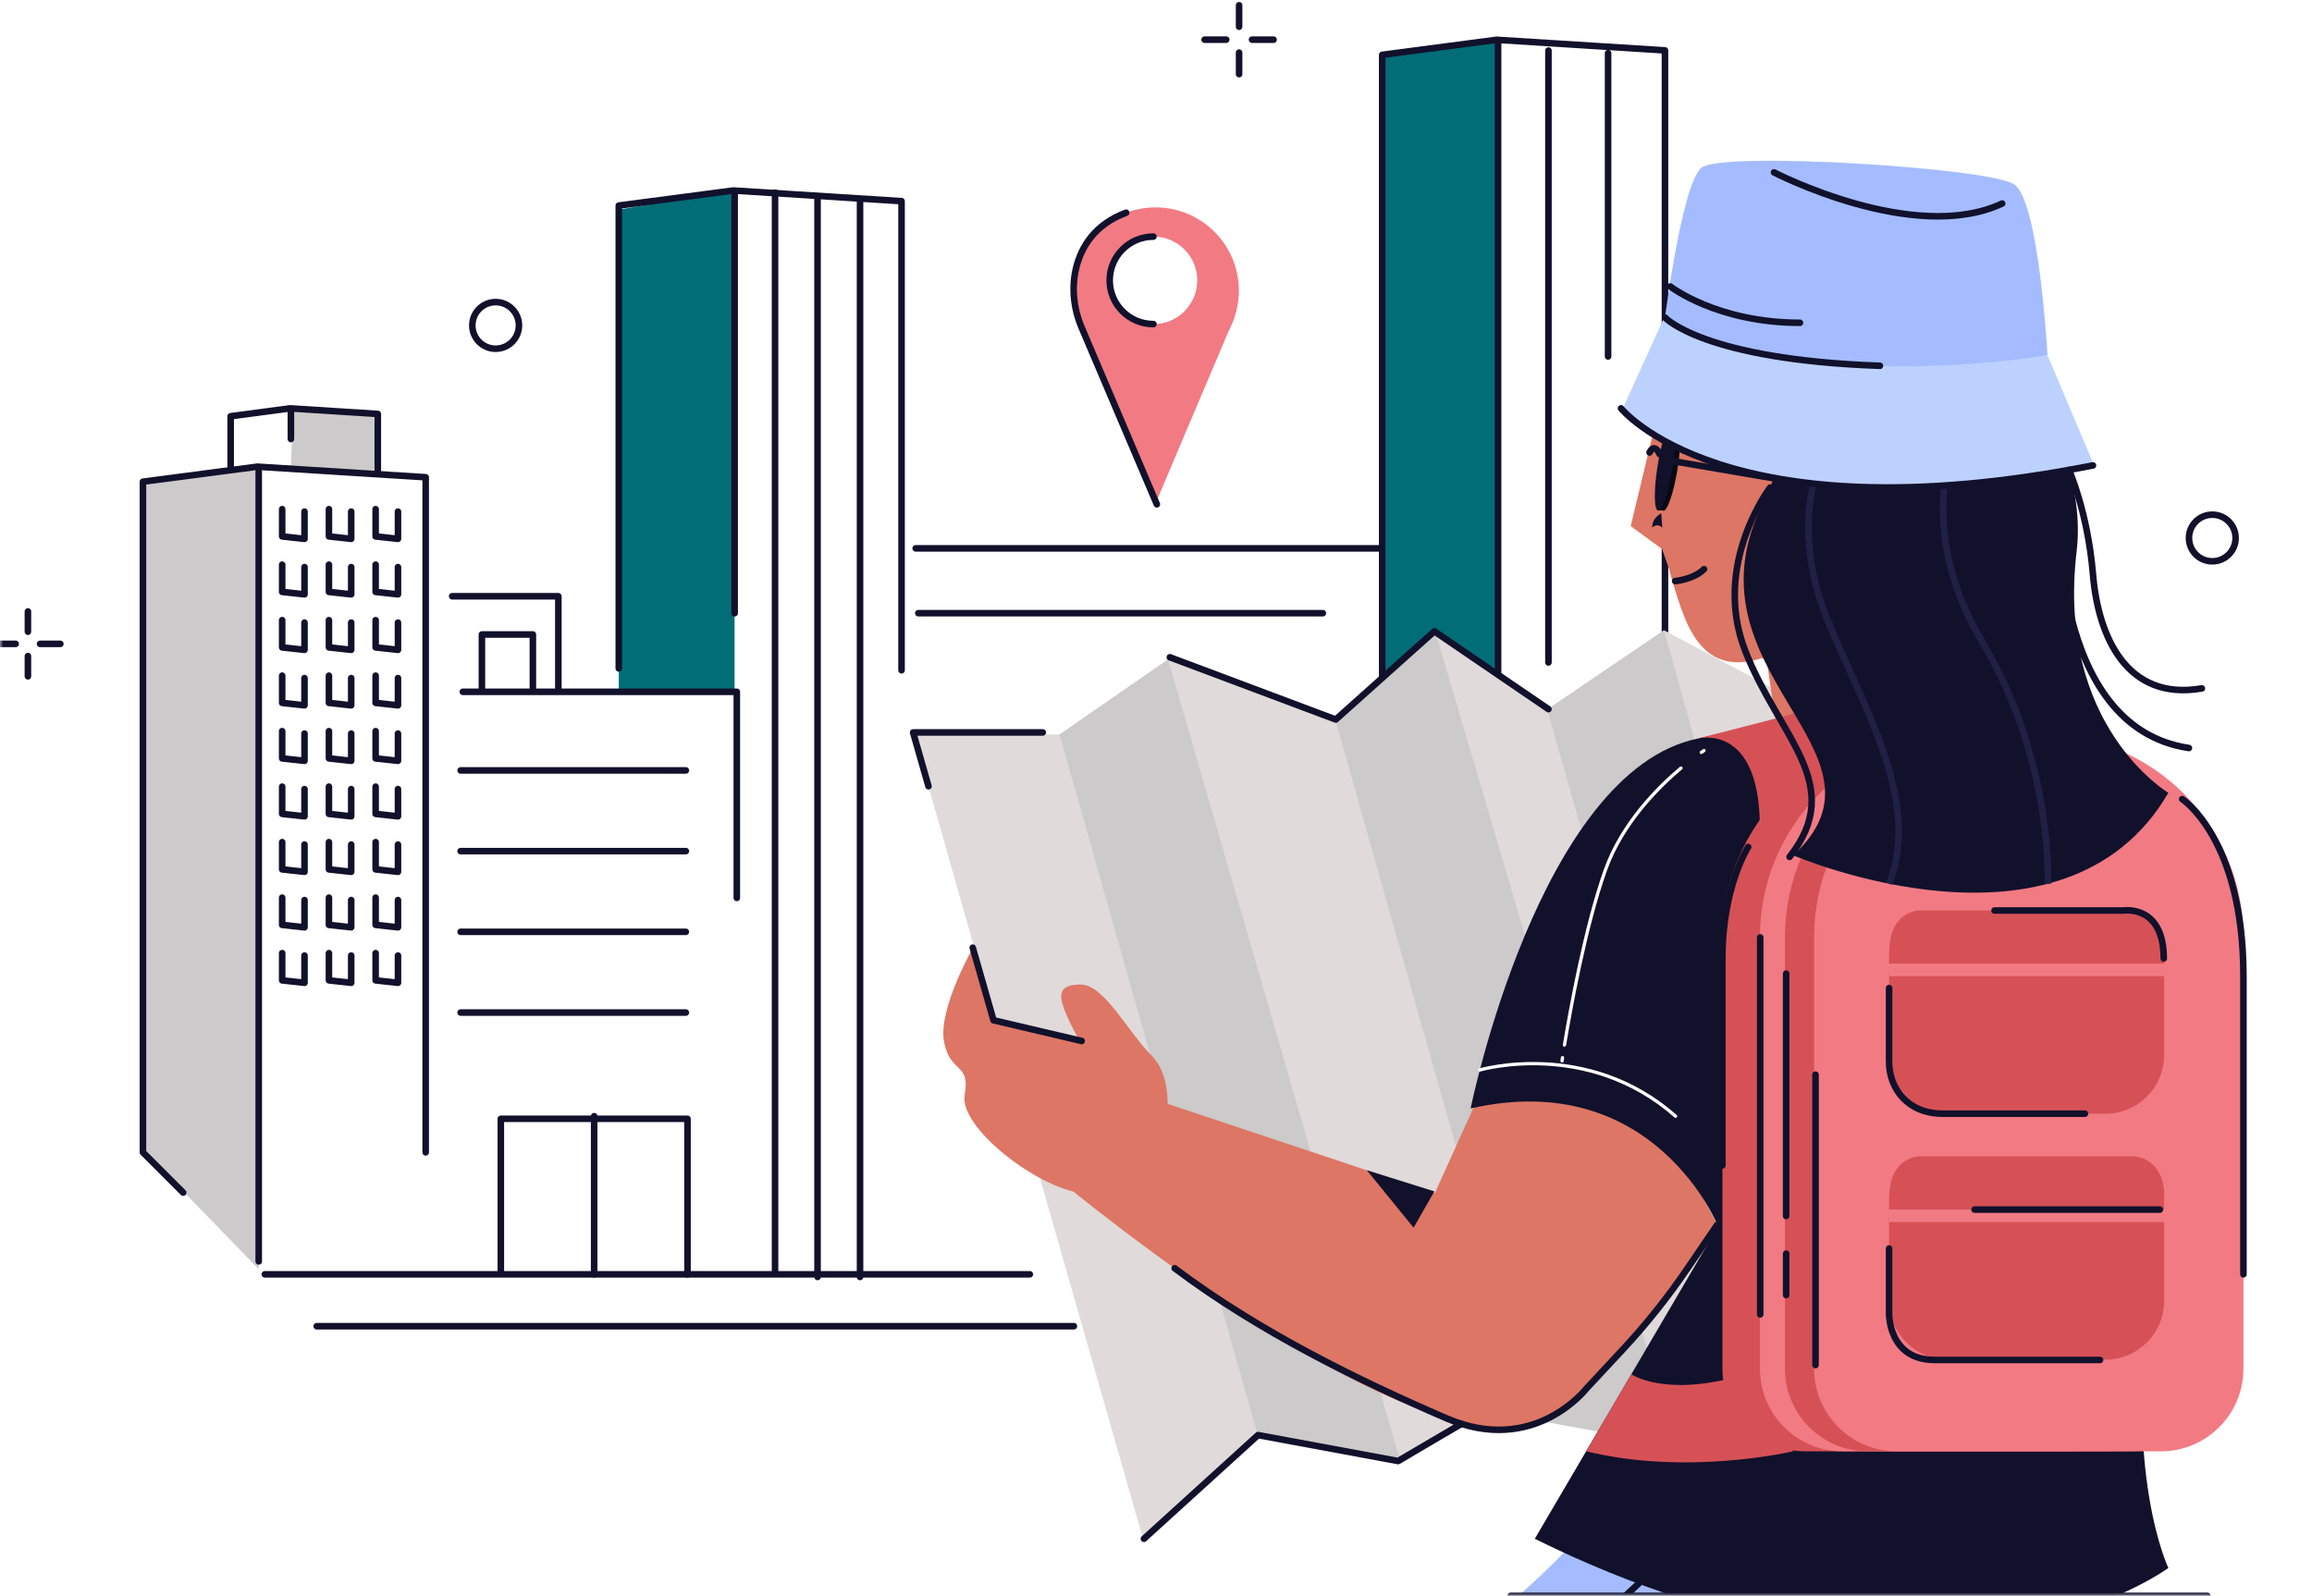 <svg width="352" height="243" viewBox="0 0 352 243" fill="none" xmlns="http://www.w3.org/2000/svg">
<mask id="mask0_6_372" style="mask-type:alpha" maskUnits="userSpaceOnUse" x="0" y="0" width="352" height="243">
<rect width="352" height="243" fill="#D9D9D9"/>
</mask>
<g mask="url(#mask0_6_372)">
<g filter="url(#filter0_d_6_372)">
<path d="M4.25 93.1V96.19" stroke="#11112C" stroke-linecap="round" stroke-linejoin="round"/>
<path d="M4.25 99.89V102.98" stroke="#11112C" stroke-linecap="round" stroke-linejoin="round"/>
<path d="M9.19 98.04H6.1" stroke="#11112C" stroke-linecap="round" stroke-linejoin="round"/>
<path d="M2.39 98.04H-0.69" stroke="#11112C" stroke-linecap="round" stroke-linejoin="round"/>
<path d="M111.78 106.4H66.77V193.26H111.78V106.4Z" fill="white"/>
<path d="M44.26 71.38L44.66 62.21L57.19 62.97L57.51 71.38C57.51 71.38 57.84 72.15 56.54 72.15C55.24 72.15 44.24 71.38 44.24 71.38H44.26Z" fill="#CCCACA"/>
<path d="M21.76 175.09V73.96L36.7 71.37C36.7 71.37 39.39 69.59 39.39 74.04V193.25L21.76 175.09Z" fill="#CCCACA"/>
<path d="M64.81 175.47V72.67L39.17 71.06L21.76 73.35V175.47L27.89 181.6" stroke="#11112C" stroke-linecap="round" stroke-linejoin="round"/>
<path d="M39.39 71.38V192.07" stroke="#11112C" stroke-linecap="round" stroke-linejoin="round"/>
<path d="M42.96 77.53V81.68L46.36 82.05V77.9" stroke="#11112C" stroke-linecap="round" stroke-linejoin="round"/>
<path d="M42.96 85.98V90.13L46.36 90.5V86.35" stroke="#11112C" stroke-linecap="round" stroke-linejoin="round"/>
<path d="M42.96 94.43V98.58L46.36 98.95V94.8" stroke="#11112C" stroke-linecap="round" stroke-linejoin="round"/>
<path d="M42.96 102.88V107.03L46.36 107.4V103.25" stroke="#11112C" stroke-linecap="round" stroke-linejoin="round"/>
<path d="M42.96 111.33V115.48L46.36 115.85V111.7" stroke="#11112C" stroke-linecap="round" stroke-linejoin="round"/>
<path d="M42.96 119.78V123.93L46.36 124.3V120.15" stroke="#11112C" stroke-linecap="round" stroke-linejoin="round"/>
<path d="M42.96 128.23V132.38L46.36 132.75V128.6" stroke="#11112C" stroke-linecap="round" stroke-linejoin="round"/>
<path d="M42.96 136.68V140.83L46.36 141.2V137.05" stroke="#11112C" stroke-linecap="round" stroke-linejoin="round"/>
<path d="M42.96 145.13V149.28L46.36 149.65V145.5" stroke="#11112C" stroke-linecap="round" stroke-linejoin="round"/>
<path d="M50.08 77.53V81.68L53.47 82.05V77.9" stroke="#11112C" stroke-linecap="round" stroke-linejoin="round"/>
<path d="M50.08 85.98V90.13L53.47 90.5V86.35" stroke="#11112C" stroke-linecap="round" stroke-linejoin="round"/>
<path d="M50.08 94.43V98.58L53.47 98.95V94.8" stroke="#11112C" stroke-linecap="round" stroke-linejoin="round"/>
<path d="M50.08 102.88V107.03L53.47 107.4V103.25" stroke="#11112C" stroke-linecap="round" stroke-linejoin="round"/>
<path d="M50.08 111.33V115.48L53.47 115.85V111.7" stroke="#11112C" stroke-linecap="round" stroke-linejoin="round"/>
<path d="M50.08 119.78V123.93L53.47 124.3V120.15" stroke="#11112C" stroke-linecap="round" stroke-linejoin="round"/>
<path d="M50.08 128.23V132.38L53.47 132.75V128.6" stroke="#11112C" stroke-linecap="round" stroke-linejoin="round"/>
<path d="M50.08 136.68V140.83L53.47 141.2V137.05" stroke="#11112C" stroke-linecap="round" stroke-linejoin="round"/>
<path d="M50.08 145.13V149.28L53.47 149.65V145.5" stroke="#11112C" stroke-linecap="round" stroke-linejoin="round"/>
<path d="M57.19 77.53V81.68L60.59 82.05V77.9" stroke="#11112C" stroke-linecap="round" stroke-linejoin="round"/>
<path d="M57.19 85.98V90.13L60.59 90.5V86.35" stroke="#11112C" stroke-linecap="round" stroke-linejoin="round"/>
<path d="M57.19 94.43V98.58L60.59 98.95V94.8" stroke="#11112C" stroke-linecap="round" stroke-linejoin="round"/>
<path d="M57.19 102.88V107.03L60.59 107.4V103.25" stroke="#11112C" stroke-linecap="round" stroke-linejoin="round"/>
<path d="M57.19 111.33V115.48L60.59 115.85V111.7" stroke="#11112C" stroke-linecap="round" stroke-linejoin="round"/>
<path d="M57.19 119.78V123.93L60.59 124.3V120.15" stroke="#11112C" stroke-linecap="round" stroke-linejoin="round"/>
<path d="M57.19 128.23V132.38L60.59 132.75V128.6" stroke="#11112C" stroke-linecap="round" stroke-linejoin="round"/>
<path d="M57.19 136.68V140.83L60.59 141.2V137.05" stroke="#11112C" stroke-linecap="round" stroke-linejoin="round"/>
<path d="M57.19 145.13V149.28L60.59 149.65V145.5" stroke="#11112C" stroke-linecap="round" stroke-linejoin="round"/>
<path d="M94.21 105.61V31.92L109.15 29.33C109.15 29.33 111.84 27.55 111.84 32V105.61H94.21Z" fill="#006D77"/>
<path d="M94.21 101.78V31.3L111.62 29.01L137.26 30.63V102.06" stroke="#11112C" stroke-linecap="round" stroke-linejoin="round"/>
<path d="M111.85 29.33V93.37" stroke="#11112C" stroke-linecap="round" stroke-linejoin="round"/>
<path d="M118 29.33V193.65" stroke="#11112C" stroke-linecap="round" stroke-linejoin="round"/>
<path d="M124.47 29.98V194.44" stroke="#11112C" stroke-linecap="round" stroke-linejoin="round"/>
<path d="M130.94 30.63V194.44" stroke="#11112C" stroke-linecap="round" stroke-linejoin="round"/>
<path d="M35.12 71.38V63.38L44.17 62.18L57.52 63.03V72.03" stroke="#11112C" stroke-linecap="round" stroke-linejoin="round"/>
<path d="M44.29 62.35V66.85" stroke="#11112C" stroke-linecap="round" stroke-linejoin="round"/>
<path d="M70.46 105.34H112.18V136.72" stroke="#11112C" stroke-linecap="round" stroke-linejoin="round"/>
<path d="M68.84 90.79H85.01V105.14" stroke="#11112C" stroke-linecap="round" stroke-linejoin="round"/>
<path d="M73.37 105.02V96.61H81.13V105.02" stroke="#11112C" stroke-linecap="round" stroke-linejoin="round"/>
<path d="M70.13 117.31H104.42" stroke="#11112C" stroke-linecap="round" stroke-linejoin="round"/>
<path d="M70.13 129.6H104.42" stroke="#11112C" stroke-linecap="round" stroke-linejoin="round"/>
<path d="M70.13 141.89H104.42" stroke="#11112C" stroke-linecap="round" stroke-linejoin="round"/>
<path d="M70.13 154.18H104.42" stroke="#11112C" stroke-linecap="round" stroke-linejoin="round"/>
<path d="M139.41 83.5H211.27V99.29" stroke="#11112C" stroke-linecap="round" stroke-linejoin="round"/>
<path d="M139.81 93.37H201.4" stroke="#11112C" stroke-linecap="round" stroke-linejoin="round"/>
<path d="M210.44 107.94V8.49L227.85 6.12C227.85 6.12 228.07 4.6 228.07 9.05V114.09L210.44 107.94Z" fill="#006D77"/>
<path d="M210.44 110.46V8.35L227.85 6.06L253.49 7.67V110.46" stroke="#11112C" stroke-linecap="round" stroke-linejoin="round"/>
<path d="M228.08 6.38V118.94" stroke="#11112C" stroke-linecap="round" stroke-linejoin="round"/>
<path d="M253.91 85.87C253.91 85.87 255.49 92.19 257.07 95.35C258.65 98.51 261.94 103.36 270.49 99.3C279.05 95.24 253.91 85.88 253.91 85.88V85.87Z" fill="#DD7664"/>
<path d="M151.18 154.35L139.12 111.84H161.33L177.83 100.41L203.22 109.93L218.45 95.97L235.58 108.03L253.35 95.97L270.16 104.92L295.86 209.56L276.88 203.35L253.35 217.81L228.6 212.73L213.37 222.89L191.79 218.44L174.03 234.31L151.18 154.35Z" fill="#E0DADA"/>
<path d="M161.33 111.84L191.55 218.72L213.24 222.67L177.83 100.41L161.33 111.84Z" fill="#CCCACA"/>
<path d="M203.22 109.3L233.43 216.18L255.12 220.14L218.45 95.97L203.22 109.3Z" fill="#CCCACA"/>
<path d="M235.58 108.03L265.79 214.91L287.48 218.87L253.35 95.97L235.58 108.03Z" fill="#CCCACA"/>
<path d="M301.04 105.16C301.04 105.16 305.29 61.75 294.43 49.48C283.58 37.21 260.46 45.23 254.79 56.09C249.13 66.94 248.66 93.84 268.95 100.44L270.37 109.88C270.37 109.88 295.85 109.41 301.04 105.16Z" fill="#DD7664"/>
<path d="M261.6 186.72C261.6 186.72 255.07 199.25 238.12 214.64C221.35 229.87 161.34 179.74 161.34 179.74L174.67 167.05L218.46 181.65L236.86 141.04L261.61 186.73L261.6 186.72Z" fill="#DD7664"/>
<path d="M318.07 236.85C318.07 236.85 341.55 274.29 330.13 298.4C318.71 322.51 194.33 315.53 184.18 298.4C174.03 281.27 222.89 253.98 240.02 234.31L318.07 236.85Z" fill="#A4BCFF"/>
<path d="M223.9 168.78C223.9 168.78 234.31 117.55 258.42 112.47C282.53 107.39 298.4 96.61 322.51 116.28C331.21 123.38 332.03 167.05 327.59 195.6C323.15 224.16 330.13 238.75 330.13 238.75C330.13 238.75 295.23 264.77 233.67 234.31L261.59 186.72C261.59 186.72 251.82 162.44 223.9 168.78Z" fill="#11112C"/>
<path d="M293.08 111.84H296.75C313.77 111.84 327.6 125.66 327.6 142.69V208.42C327.6 215.36 321.97 220.99 315.03 220.99H274.81C267.87 220.99 262.24 215.36 262.24 208.42V142.69C262.24 125.67 276.06 111.84 293.09 111.84H293.08Z" fill="#D65156"/>
<path d="M298.79 111.84H302.46C319.48 111.84 333.31 125.66 333.31 142.69V208.42C333.31 215.36 327.68 220.99 320.74 220.99H280.52C273.58 220.99 267.95 215.36 267.95 208.42V142.69C267.95 125.67 281.77 111.84 298.8 111.84H298.79Z" fill="#F27A83"/>
<path d="M302.6 111.84H306.27C323.29 111.84 337.12 125.66 337.12 142.69V208.42C337.12 215.36 331.49 220.99 324.55 220.99H284.33C277.39 220.99 271.76 215.36 271.76 208.42V142.69C271.76 125.67 285.58 111.84 302.61 111.84H302.6Z" fill="#D65156"/>
<path d="M307.04 111.84H310.71C327.73 111.84 341.56 125.66 341.56 142.69V208.42C341.56 215.36 335.93 220.99 328.99 220.99H288.77C281.83 220.99 276.2 215.36 276.2 208.42V142.69C276.2 125.67 290.02 111.84 307.05 111.84H307.04Z" fill="#F27A83"/>
<path d="M320.55 177.2H296.55C291.613 177.2 287.61 181.203 287.61 186.14V198.09C287.61 203.028 291.613 207.03 296.55 207.03H320.55C325.487 207.03 329.49 203.028 329.49 198.09V186.14C329.49 181.203 325.487 177.2 320.55 177.2Z" fill="#D65156"/>
<path d="M320.55 139.76H296.55C291.613 139.76 287.61 143.763 287.61 148.7V160.65C287.61 165.587 291.613 169.59 296.55 169.59H320.55C325.487 169.59 329.49 165.587 329.49 160.65V148.7C329.49 143.763 325.487 139.76 320.55 139.76Z" fill="#D65156"/>
<path d="M287.61 146.84H329.49V144.2C329.49 144.2 329.62 139.43 325.11 138.64H291.99C291.99 138.64 289.28 138.77 288.13 141.8C288.13 141.8 287.61 142.93 287.61 145.47V146.84Z" fill="#D65156"/>
<path d="M287.61 184.28H329.49V181.64C329.49 181.64 329.62 176.87 325.11 176.08H291.99C291.99 176.08 289.28 176.21 288.13 179.24C288.13 179.24 287.61 180.37 287.61 182.91V184.28Z" fill="#D65156"/>
<path d="M317.44 128.97C317.44 130.72 314.46 132.14 310.78 132.14C307.1 132.14 304.12 130.72 304.12 128.97C304.12 127.22 307.1 125.8 310.78 125.8C314.46 125.8 317.44 127.22 317.44 128.97Z" fill="#F4D16C"/>
<path d="M329.49 184.18H287.61V186.08H329.49V184.18Z" fill="#F27A83"/>
<path d="M329.49 146.74H287.61V148.64H329.49V146.74Z" fill="#F27A83"/>
<path d="M177.5 171.18C177.5 171.18 178.9 164.3 175.3 160.7C171.7 157.1 168.12 149.91 164.51 149.91C160.9 149.91 161.28 151.81 162.18 154.06C163.08 156.31 164.43 158.56 164.43 158.56L150.92 155.41L148.22 144.15C148.22 144.15 142.81 153.61 143.72 158.57C144.62 163.53 147.77 161.72 146.87 166.68C145.97 171.64 157.76 180.74 164.52 181.64C171.28 182.54 177.51 171.18 177.51 171.18H177.5Z" fill="#DD7664"/>
<path d="M252.55 62.33L248.27 80.11L253.08 83.62L252.55 62.33Z" fill="#DD7664"/>
<path d="M258.42 112.47C258.42 112.47 267.94 109.83 267.94 126.06L281.9 115.01C281.9 115.01 281.27 112.21 276.19 107.9L258.42 112.47Z" fill="#D65156"/>
<path d="M253.35 77.74L252.63 77.7L252.33 77.18H253.12L253.35 77.74Z" fill="#080811"/>
<path d="M273.05 220.98C273.05 220.98 256.93 224.79 241.5 220.98L248.37 209.26C248.37 209.26 253.35 212.73 264.77 209.55L265.4 213.99L273.04 220.97L273.05 220.98Z" fill="#D65156"/>
<path d="M253.35 55.99C253.35 55.99 277.66 58.57 268.58 76.3C255.25 102.32 290.16 114.37 273.02 130.24C273.02 130.24 314.27 148.01 330.13 120.72C330.13 120.72 313 110.57 316.17 83.91C319.34 57.26 281.27 19.82 253.35 55.99Z" fill="#11112C"/>
<path d="M255.42 71.31C254.84 74.97 253.86 77.86 253.23 77.76C252.6 77.66 252.57 74.61 253.15 70.95C253.73 67.29 254.71 64.4 255.34 64.5C255.97 64.6 256 67.65 255.42 71.31Z" fill="#080811"/>
<path d="M254.63 71.31C254.05 74.97 253.07 77.86 252.44 77.76C251.81 77.66 251.78 74.61 252.36 70.95C252.94 67.29 253.92 64.4 254.55 64.5C255.18 64.6 255.21 67.65 254.63 71.31Z" fill="#11112C"/>
<path d="M276.51 72.17C276.51 72.17 273.02 81.37 278.1 94.06C283.18 106.75 292.7 121.75 287.62 134.56" stroke="#202044" stroke-miterlimit="10"/>
<path d="M298.09 65.83C298.09 65.83 291.04 79.8 301.86 97.88C312.68 115.96 311.77 134.56 311.77 134.56" stroke="#202044" stroke-miterlimit="10"/>
<path d="M253.14 51.02C253.14 51.02 255.89 28.07 259.06 25.53C262.23 22.99 302.85 25.53 306.65 28.07C310.46 30.61 311.73 54.09 311.73 54.09C311.73 54.09 289.52 59.8 285.08 59.17C280.64 58.54 253.14 51.02 253.14 51.02Z" fill="#A4BCFF"/>
<path d="M247 62.34C247 62.34 259.69 82.01 318.71 70.59L311.73 54.09C311.73 54.09 275.56 60.44 253.35 48.38L247 62.34Z" fill="#BDD1FF"/>
<path d="M188.62 44.27C188.62 37.26 182.94 31.58 175.93 31.58C168.92 31.58 163.24 37.26 163.24 44.27C163.24 47.07 164.16 49.65 165.69 51.74H165.68L175.93 76.63L186.18 51.74H186.17C187.7 49.64 188.62 47.06 188.62 44.27Z" fill="#F27A83"/>
<path d="M164.31 49.35L175.93 76.64L187.98 48.24L186.08 47.45L164.31 49.35Z" fill="#F27A83"/>
<path d="M182.28 42.69C182.28 46.37 179.3 49.35 175.62 49.35C171.94 49.35 168.96 46.37 168.96 42.69C168.96 39.01 171.94 36.03 175.62 36.03C179.3 36.03 182.28 39.01 182.28 42.69Z" fill="white"/>
<path d="M175.61 49.35C171.93 49.35 168.95 46.37 168.95 42.69C168.95 39.01 171.93 36.03 175.61 36.03" stroke="#11112C" stroke-linecap="round" stroke-linejoin="round"/>
<path d="M253.51 48.36C253.51 48.36 259.31 54.76 286.22 55.7" stroke="#11112C" stroke-linecap="round" stroke-linejoin="round"/>
<path d="M254.3 43.62C254.3 43.62 261.41 49.15 274.04 49.15" stroke="#11112C" stroke-linecap="round" stroke-linejoin="round"/>
<path d="M270.09 26.25C270.09 26.25 291.41 37.3 304.83 30.99" stroke="#11112C" stroke-linecap="round" stroke-linejoin="round"/>
<path d="M246.8 62.18C246.8 62.18 262.59 81.92 318.65 70.87" stroke="#11112C" stroke-linecap="round" stroke-linejoin="round"/>
<path d="M218.38 181.41L215.22 186.94L208.1 178.19L218.38 181.41Z" fill="#11112C"/>
<path d="M251.54 80.34C251.54 80.34 252.25 79.55 253.08 80.34L252.93 78.17C252.93 78.17 251.54 78.76 251.54 80.34Z" fill="#11112C"/>
<path d="M255.04 88.48C255.04 88.48 257.86 88.24 259.44 86.66" stroke="#11112C" stroke-linecap="round" stroke-linejoin="round"/>
<path d="M252.68 69.16C252.68 69.16 251.93 67.32 251.14 68.9" stroke="#11112C" stroke-linecap="round" stroke-linejoin="round"/>
<path d="M253.91 70.08L270.09 72.84" stroke="#11112C" stroke-linecap="round" stroke-linejoin="round"/>
<path d="M164.68 158.51L151.26 155.35L148.1 144.3" stroke="#11112C" stroke-linecap="round" stroke-linejoin="round"/>
<path d="M178.84 193.12C191.82 202.86 206.92 210.23 220.24 215.97C233.56 221.71 241.49 211.48 241.49 211.48L247.02 205.54C250.6 201.7 253.88 197.59 256.84 193.25L261.41 186.54" stroke="#11112C" stroke-linecap="round" stroke-linejoin="round"/>
<path d="M315 71.55C315 71.55 317.86 77.97 318.65 87.45C319.44 96.93 323.78 106.8 335.23 104.82" stroke="#11112C" stroke-linecap="round" stroke-linejoin="round"/>
<path d="M313.52 76.79C313.52 76.79 311.94 110.74 333.26 113.9" stroke="#11112C" stroke-linecap="round" stroke-linejoin="round"/>
<path d="M269.51 74.23C269.51 74.23 260.55 85.94 265.72 99.13C270.89 112.32 281.15 119.43 272.46 130.48" stroke="#11112C" stroke-linecap="round" stroke-linejoin="round"/>
<path d="M176.13 76.79L164.68 49.88C163.45 46.99 163.1 43.76 163.86 40.71C164.65 37.58 166.67 34.16 171.45 32.39" stroke="#11112C" stroke-linecap="round" stroke-linejoin="round"/>
<path d="M287.61 150.45V161.65C287.61 163.7 288.32 165.72 289.74 167.2C290.98 168.48 292.89 169.58 295.82 169.58H317.43" stroke="#11112C" stroke-linecap="round" stroke-linejoin="round"/>
<path d="M287.61 190.11V199.97C287.61 199.97 287.46 207.08 294.57 207.08H319.73" stroke="#11112C" stroke-linecap="round" stroke-linejoin="round"/>
<path d="M300.62 184.18H328.84" stroke="#11112C" stroke-linecap="round" stroke-linejoin="round"/>
<path d="M303.67 138.64H323.38C323.38 138.64 329.43 137.74 329.43 145.95" stroke="#11112C" stroke-linecap="round" stroke-linejoin="round"/>
<path d="M267.99 142.74V200.14" stroke="#11112C" stroke-linecap="round" stroke-linejoin="round"/>
<path d="M271.94 148.25V185.16" stroke="#11112C" stroke-linecap="round" stroke-linejoin="round"/>
<path d="M271.94 190.89V197.2" stroke="#11112C" stroke-linecap="round" stroke-linejoin="round"/>
<path d="M266.16 128.97C266.16 128.97 262.23 134.98 262.23 145.95V177.46" stroke="#11112C" stroke-linecap="round" stroke-linejoin="round"/>
<path d="M276.41 207.86V163.64" stroke="#11112C" stroke-linecap="round" stroke-linejoin="round"/>
<path d="M332.24 121.68C332.24 121.68 341.56 127.72 341.56 148.64V194.04" stroke="#11112C" stroke-linecap="round" stroke-linejoin="round"/>
<path d="M225.31 162.92C225.31 162.92 241.67 158.12 255.1 169.96" stroke="white" stroke-width="0.5" stroke-linecap="round" stroke-linejoin="round"/>
<path d="M259.43 114.29C259.43 114.29 259.28 114.38 259.02 114.57" stroke="white" stroke-width="0.5" stroke-linecap="round" stroke-linejoin="round"/>
<path d="M255.93 116.95C252.34 119.97 246.95 125.41 244.43 132.45C241.36 141.03 239.07 153.83 238.19 159.12" stroke="white" stroke-width="0.5" stroke-linecap="round" stroke-linejoin="round"/>
<path d="M237.89 161.05C237.84 161.37 237.82 161.54 237.82 161.54" stroke="white" stroke-width="0.5" stroke-linecap="round" stroke-linejoin="round"/>
<path d="M174.16 234.31L191.53 218.52L212.85 222.47L222.49 216.81" stroke="#11112C" stroke-linecap="round" stroke-linejoin="round"/>
<path d="M178.11 100.08L203.37 109.56L218.38 96.13L235.75 107.98" stroke="#11112C" stroke-linecap="round" stroke-linejoin="round"/>
<path d="M141.36 119.72L139.02 111.53H158.76" stroke="#11112C" stroke-linecap="round" stroke-linejoin="round"/>
<path d="M249.46 241.15L207.72 279.72" stroke="#11112C" stroke-linecap="round" stroke-linejoin="round"/>
<path d="M40.32 194.04H156.79" stroke="#11112C" stroke-linecap="round" stroke-linejoin="round"/>
<path d="M48.22 201.94H163.5" stroke="#11112C" stroke-linecap="round" stroke-linejoin="round"/>
<path d="M230 243C271.423 243 294.647 243 336.07 243" stroke="#11112C" stroke-linecap="round" stroke-linejoin="round"/>
<path d="M235.75 7.7V100.87" stroke="#11112C" stroke-linecap="round" stroke-linejoin="round"/>
<path d="M244.83 8.09V54.28" stroke="#11112C" stroke-linecap="round" stroke-linejoin="round"/>
<path d="M76.25 193.65V170.36H90.46H104.67V194.04" stroke="#11112C" stroke-linecap="round" stroke-linejoin="round"/>
<path d="M90.46 194.04V169.96" stroke="#11112C" stroke-linecap="round" stroke-linejoin="round"/>
<path d="M79.01 49.55C79.01 51.51 77.42 53.1 75.46 53.1C73.5 53.1 71.91 51.51 71.91 49.55C71.91 47.59 73.5 46 75.46 46C77.42 46 79.01 47.59 79.01 49.55Z" stroke="#11112C" stroke-linecap="round" stroke-linejoin="round"/>
<path d="M340.37 81.92C340.37 83.88 338.78 85.47 336.82 85.47C334.86 85.47 333.27 83.88 333.27 81.92C333.27 79.96 334.86 78.37 336.82 78.37C338.78 78.37 340.37 79.96 340.37 81.92Z" stroke="#11112C" stroke-linecap="round" stroke-linejoin="round"/>
<path d="M188.65 0.79V4.07" stroke="#11112C" stroke-linecap="round" stroke-linejoin="round"/>
<path d="M188.65 8.01V11.29" stroke="#11112C" stroke-linecap="round" stroke-linejoin="round"/>
<path d="M193.9 6.04H190.62" stroke="#11112C" stroke-linecap="round" stroke-linejoin="round"/>
<path d="M186.69 6.04H183.4" stroke="#11112C" stroke-linecap="round" stroke-linejoin="round"/>
</g>
</g>
</svg>
